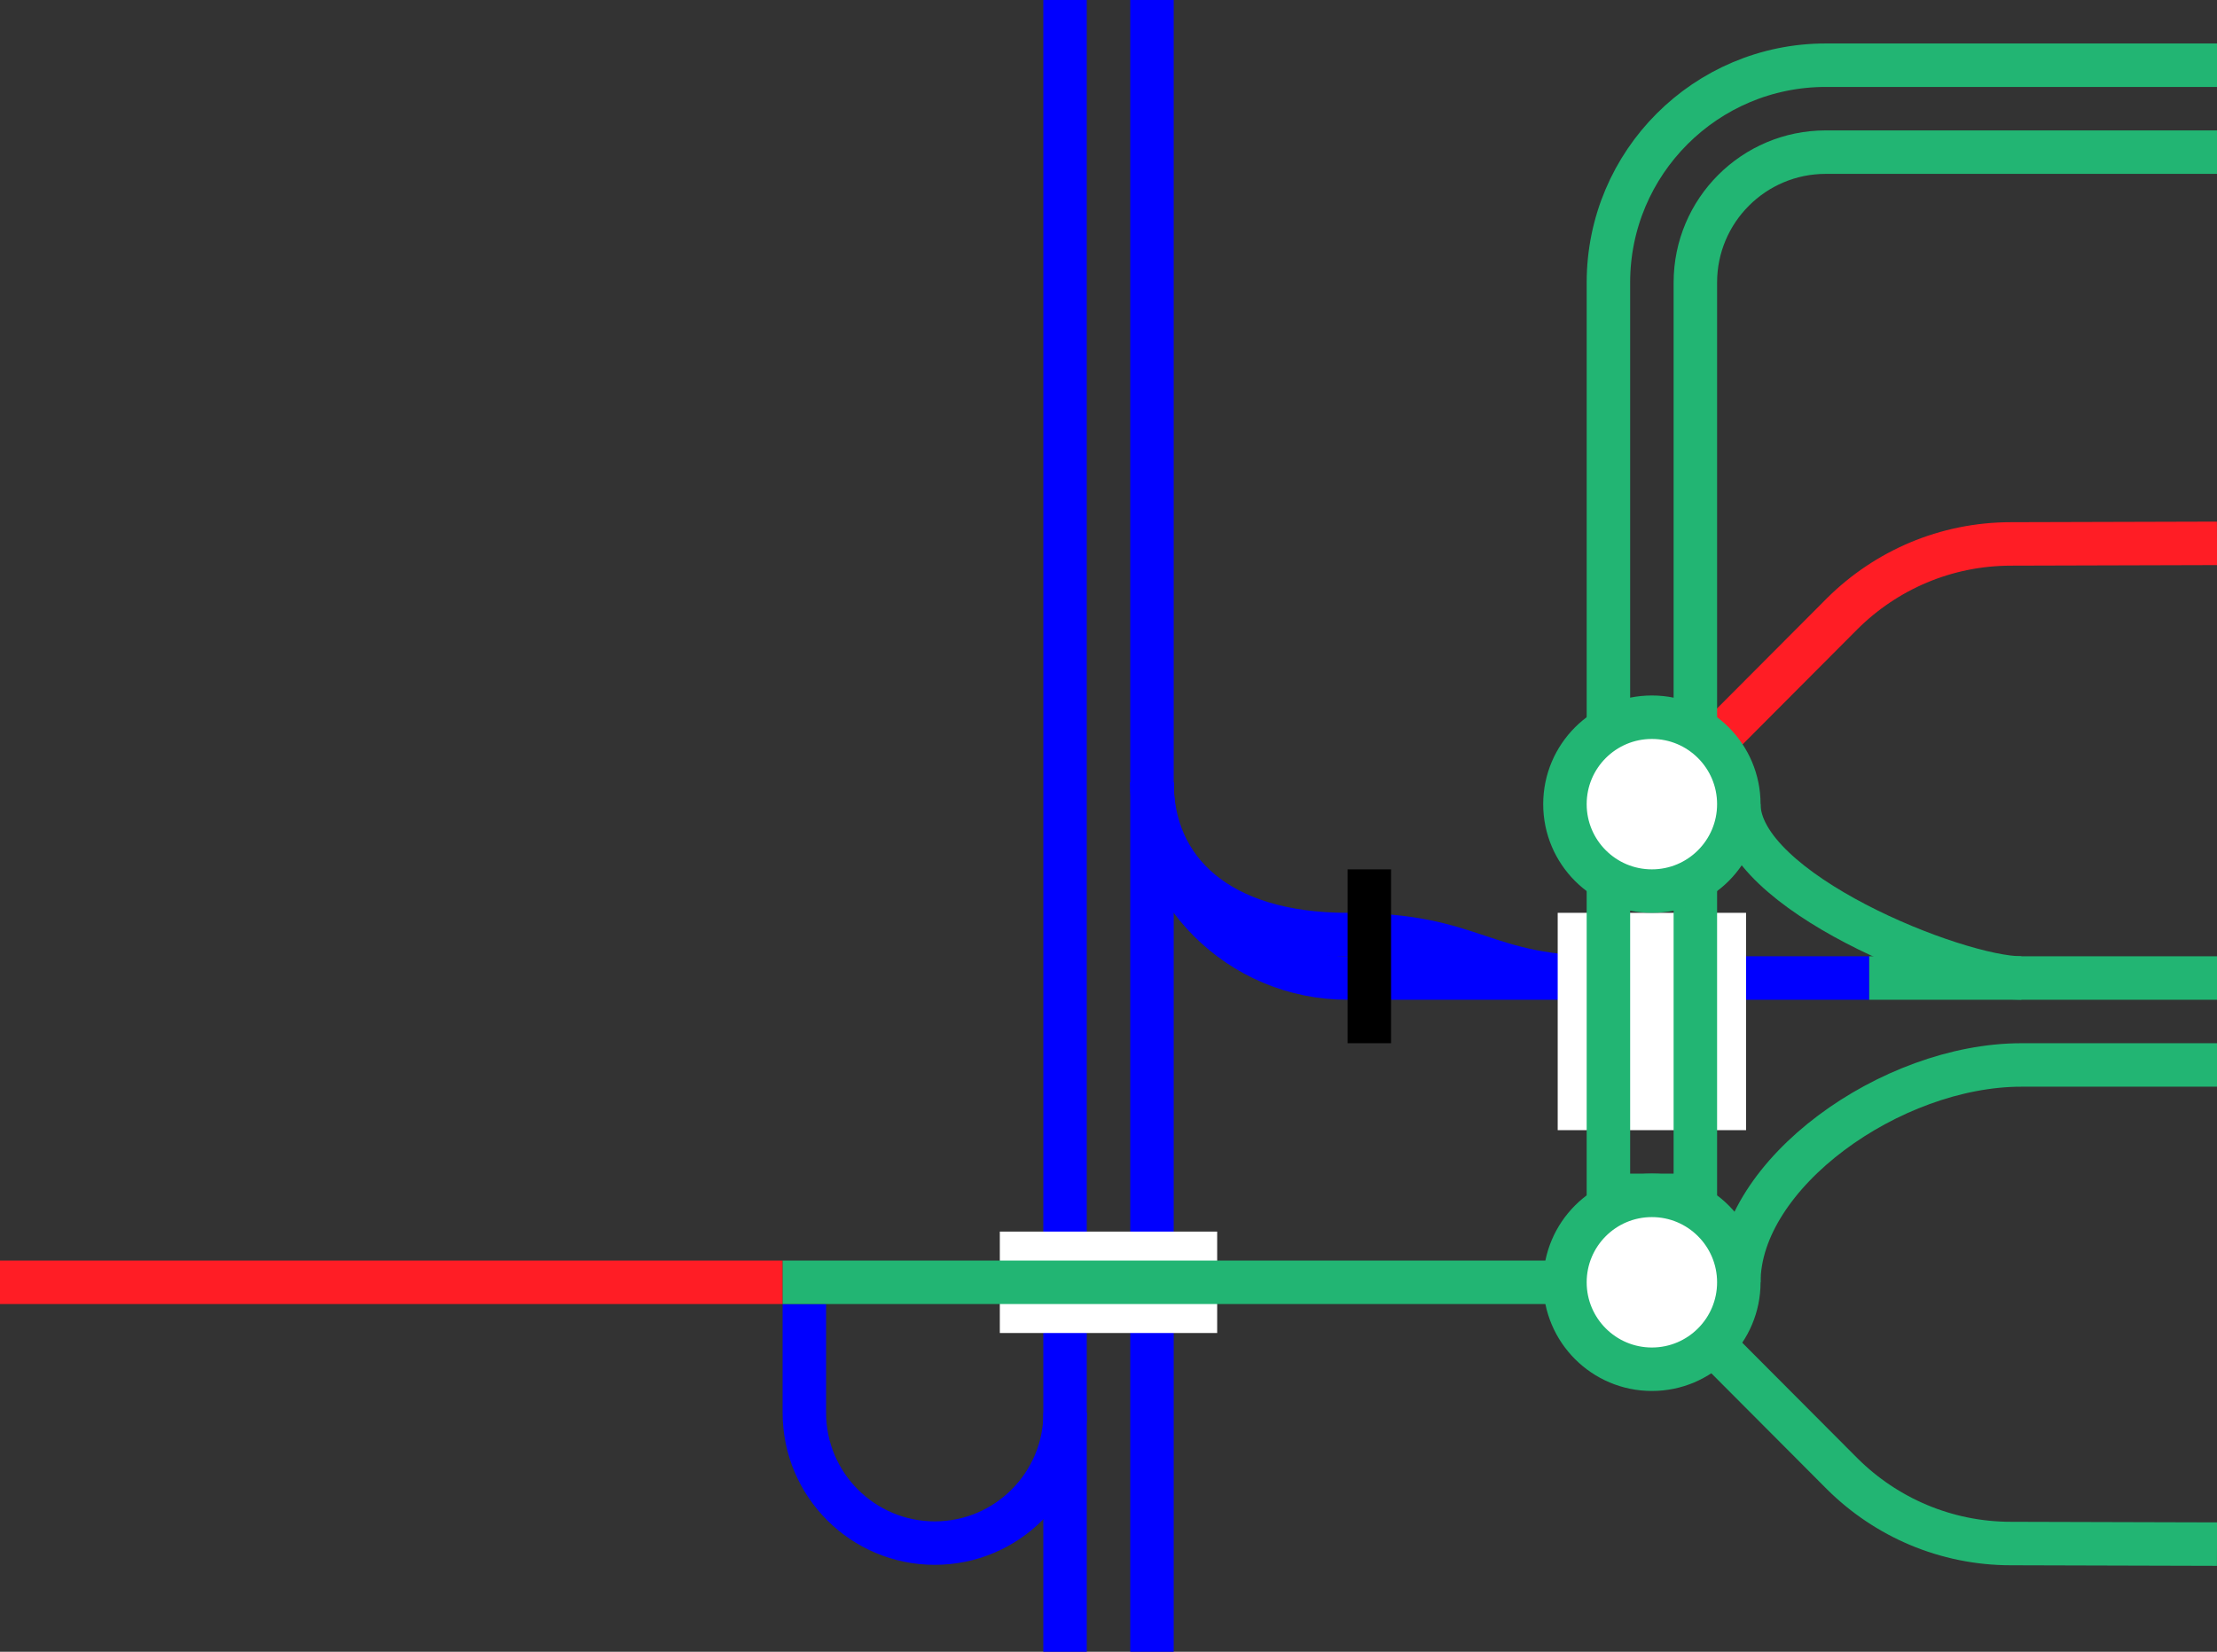<svg viewBox="0 0 153 114" xmlns="http://www.w3.org/2000/svg"><rect x="0" y="0" width="153" height="114" fill="#333333" stroke="none"/><g fill="none"><path d="m73.51 97.5c0 4.97-4.03 9-9 9s-9-4.03-9-9v-7.5" stroke="#00f" stroke-miterlimit="10" stroke-width="3"/><path d="m79.5 54c0 7.46 6.04 13.5 13.5 13.5h36" stroke="#00f" stroke-miterlimit="10" stroke-width="3"/><path d="m111 67.5c-9 0-9-3-18-3s-13.5-4.5-13.5-10.5" stroke="#00f" stroke-miterlimit="10" stroke-width="3"/><path d="m94.5 72v-12" stroke="#000" stroke-miterlimit="10" stroke-width="3"/><path d="m79.5 0v114" stroke="#00f" stroke-miterlimit="10" stroke-width="3"/><path d="m73.5 0v114" stroke="#00f" stroke-miterlimit="10" stroke-width="3"/><path d="m0 86.97h3v3h-3z"/><path d="m150 84.05h3v3h-3z"/><path d="m153 106.57-14.21-.04c-4.53 0-8.64-1.83-11.63-4.79l-13.17-13.21" stroke="#22b573" stroke-miterlimit="10" stroke-width="3"/><path d="m153 37.5-14.21.04c-4.53 0-8.64 1.83-11.63 4.79l-13.17 13.21" stroke="#ff1d25" stroke-miterlimit="10" stroke-width="3"/><path d="m120 55.5c0 6 15 12 19.5 12" stroke="#22b573" stroke-miterlimit="10" stroke-width="3"/><path d="m120 88.5c0-7.5 10.5-15 19.5-15h13.5" stroke="#22b573" stroke-miterlimit="10" stroke-width="3"/><path d="m114 78v-15" stroke="#fff" stroke-miterlimit="10" stroke-width="13"/><path d="m117 82.5v-24" stroke="#22b573" stroke-miterlimit="10" stroke-width="3"/><path d="m111 82.5v-24" stroke="#22b573" stroke-miterlimit="10" stroke-width="3"/><path d="m111 82.5h6" stroke="#22b573" stroke-miterlimit="10" stroke-width="3"/><path d="m111 58.5h6" stroke="#22b573" stroke-miterlimit="10" stroke-width="3"/></g><circle cx="114" cy="55.5" fill="#fff" r="6" stroke="#22b573" stroke-miterlimit="10" stroke-width="3"/><circle cx="114" cy="88.5" fill="#fff" r="6" stroke="#22b573" stroke-miterlimit="10" stroke-width="3"/><path d="m129 67.5h24" fill="none" stroke="#22b573" stroke-miterlimit="10" stroke-width="3"/><path d="m117 51v-31.5c0-4.97 4.03-9 9-9h27" fill="none" stroke="#22b573" stroke-miterlimit="10" stroke-width="3"/><path d="m111 51v-31.5c0-8.28 6.72-15 15-15h27" fill="none" stroke="#22b573" stroke-miterlimit="10" stroke-width="3"/><path d="m69 88.5h15" fill="#fff" stroke="#fff" stroke-miterlimit="10" stroke-width="7"/><path d="m54 88.5h54" fill="#fff" stroke="#22b573" stroke-miterlimit="10" stroke-width="3"/><path d="m0 88.5h54" fill="#fff" stroke="#ff1d25" stroke-miterlimit="10" stroke-width="3"/></svg>